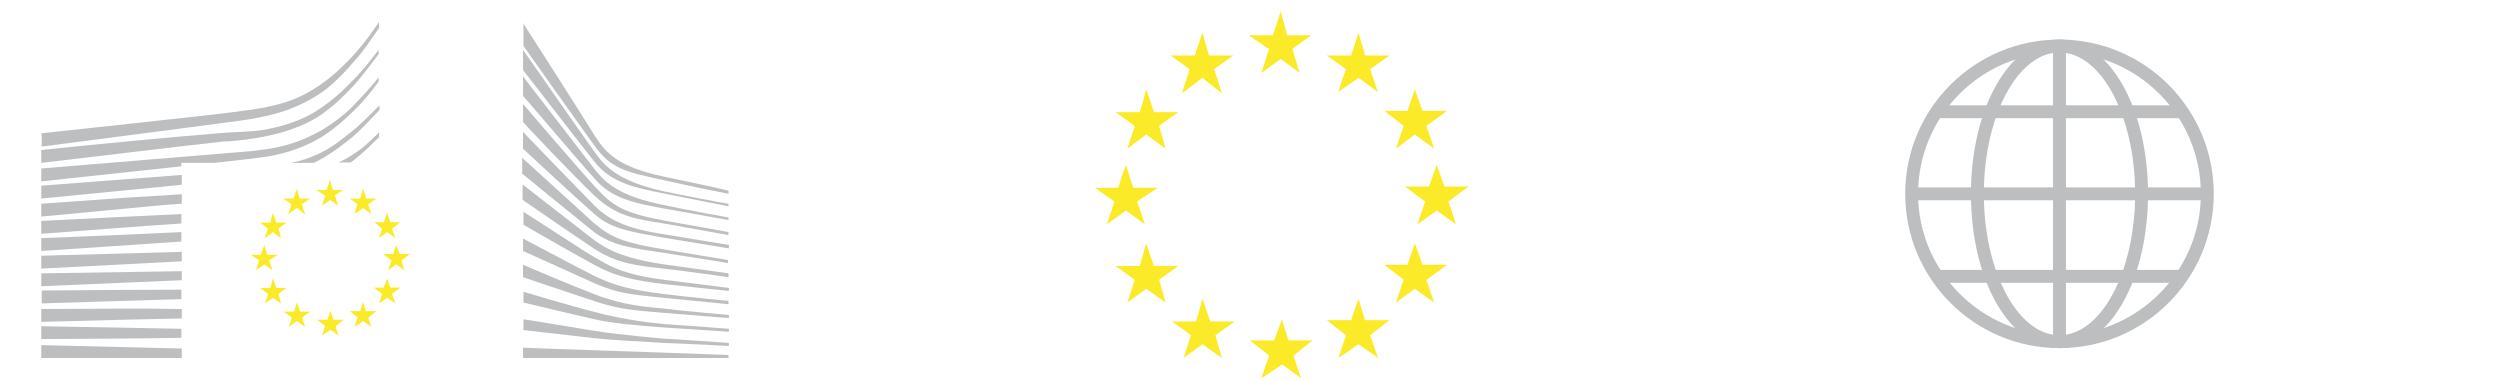 <?xml version="1.0" encoding="utf-8"?>
<!-- Generator: Adobe Illustrator 28.1.0, SVG Export Plug-In . SVG Version: 6.00 Build 0)  -->
<svg version="1.1" xmlns="http://www.w3.org/2000/svg" xmlns:xlink="http://www.w3.org/1999/xlink" x="0px" y="0px"
	 viewBox="0 0 581.7 89" style="enable-background:new 0 0 581.7 89;" xml:space="preserve">
<style type="text/css">
	.st0{fill:#BCBEC0;}
	.st1{fill:#FAEA27;}
</style>
<g id="Layer_1">
	<g>
		<path class="st0" d="M63.9,26.5c3.8-1,7.3-2.6,10.5-4.7c3-2,5.8-4.9,8.5-8.1c1.8-2,3.5-4.6,5.3-7.2V5.1c-2,3-4,5.6-6.1,7.9
			c-2.8,3-5.6,5.5-8.6,7.4c-3,2-6.5,3.4-10.1,4.2c-1.6,0.4-3.4,0.7-5.4,1c-1.3,0.1-2.7,0.4-3.9,0.5c-0.5,0.2-44.4,4.9-44.4,4.9v3.1
			c0,0,47.3-6.1,48.7-6.4C60.3,27.3,62.2,27,63.9,26.5z"/>
		<path class="st0" d="M54.1,32.8c1.1-0.1,2.4-0.2,3.5-0.4c2-0.2,3.9-0.6,5.6-1c3.9-0.9,7.5-2.2,10.6-4.1c3-1.9,5.7-4.4,8.6-7.5
			c1.8-2,3.8-4.7,5.7-7.2v-1c-2.3,3-4.3,5.5-6.5,7.6c-2.8,3-5.7,5.2-8.6,7c-2.9,1.7-6.5,3-10.1,3.7c-1.6,0.4-3.4,0.6-5.4,0.7
			c-1.1,0.1-2.4,0.1-3.5,0.2c-0.6,0-1.3,0.1-1.9,0.1c-14.6,1.2-29,2.6-42.5,4v3c13.7-1.6,28.2-3.4,42.6-5
			C52.9,32.9,53.5,32.9,54.1,32.8z"/>
		<path class="st0" d="M49.8,37.9l1.8-0.2l5.4-0.6c2-0.2,3.8-0.5,5.4-0.7c4-0.7,7.5-1.9,10.6-3.5c3.2-1.6,6.3-4.2,9.2-7
			c2-1.9,3.9-4.2,5.9-6.9v-1c-2.4,3-4.7,5.4-6.8,7.5c-2.9,2.6-5.9,4.7-9,6.1c-3,1.5-6.3,2.5-10.2,3.1c-1.6,0.2-3.4,0.5-5.3,0.6
			L9.6,39.2v3l32.6-3.5v-0.8H49.8z"/>
		<path class="st0" d="M88.2,31.9v-1.1c-2.5,2.5-4,3.9-6.8,5.6c-0.8,0.5-1.7,1-2.6,1.4h2.8C84.3,35.9,88.2,31.9,88.2,31.9z"/>
		<path class="st0" d="M29.3,46L9.6,47.4v3l20-1.9c3.9-0.4,8.2-0.8,12.7-1.1v-2.2C38,45.5,33.6,45.7,29.3,46z"/>
		<path class="st0" d="M9.6,51.4v3c11-0.8,21.8-1.7,32.6-2.4v-2.2C31.7,50.3,21.1,50.8,9.6,51.4z"/>
		<path class="st0" d="M9.6,55.4v3c10.9-0.7,21.8-1.5,32.6-2.2v-2.2C31.5,54.5,20.7,55,9.6,55.4z"/>
		<polygon class="st0" points="9.6,59.5 9.6,62.5 42.3,60.8 42.3,58.6 		"/>
		<polygon class="st0" points="9.6,63.6 9.6,66.6 42.3,65.2 42.3,63.1 		"/>
		<path class="st0" d="M9.7,67.6v3c10.5-0.3,21.4-0.7,32.5-1v-2.2C31.4,67.4,20.6,67.5,9.7,67.6z"/>
		<path class="st0" d="M28.5,71.8L9.6,71.9v3l18.9-0.5c4.4-0.1,9.1-0.2,13.8-0.3v-2.2C37.5,71.8,32.9,71.8,28.5,71.8z"/>
		<path class="st0" d="M9.6,75.9v3c10.6-0.1,21.6-0.1,32.6-0.3v-2.1C31.4,76.3,20.7,76.1,9.6,75.9z"/>
		<polygon class="st0" points="9.6,83.3 9.6,80.3 42.3,81.1 42.3,83.3 		"/>
		<polygon class="st0" points="9.6,43.2 9.6,46.2 42.3,43 42.3,40.7 		"/>
		<path class="st0" d="M82.1,31.8c2-1.7,4-3.9,6.2-6.2v-1.1c-2.7,2.7-4.8,4.9-7.1,6.6c-3,2.4-5.3,4.1-9,5.5c-1.5,0.6-3,1-4.6,1.3H73
			C76,36.5,79.2,34.2,82.1,31.8z"/>
		<path class="st0" d="M121.7,5.2c0,0,0,0.1,0.1,0.2V5.2H121.7z"/>
		<path class="st0" d="M154.5,41.1c-10.5-2.2-13.5-5.4-16.1-9.5c-2.4-3.9-15.2-24-16.6-26.1v5.2c0,0,13.3,18.8,16.6,23.3
			c3.9,5.4,7.3,6,15.9,7.9c8.5,1.9,15.2,3.2,15.2,3.2v-0.7C169.5,44.3,165,43.3,154.5,41.1z"/>
		<path class="st0" d="M138.3,47.8c-3.7-3.7-16.6-17.1-16.6-17.1v3.9c0,0,12.9,12,16.6,15.2c4,3.6,9,4.2,16.1,5.5
			c7.2,1.2,15.2,2.5,15.2,2.5V57c0,0-8.5-1.4-15.2-2.5C147.3,53.4,142.2,51.8,138.3,47.8z"/>
		<path class="st0" d="M154.2,58.8c7.2,1.1,15.2,2.4,15.2,2.4v-0.7c0,0-6.2-1-15.1-2.5c-8.9-1.5-12-2.6-16.1-6.1
			c-4.3-3.9-16.6-15.1-16.6-15.1h-0.1v3.6c0,0,11.6,9.5,16.6,13.5C142.5,57.2,147,57.7,154.2,58.8z"/>
		<path class="st0" d="M154.4,62.5c6.1,0.7,15.1,2,15.1,2v-0.9c0,0-5.1-0.7-15.1-2.1c-10-1.5-13.4-3.7-16.1-5.6
			c-2.5-1.9-16.6-12.9-16.6-12.9h-0.1v3.5c0,0,11.4,7.9,16.7,11.4C143.7,61.4,148.3,61.8,154.4,62.5z"/>
		<path class="st0" d="M138.4,59.9c-2.5-1.4-15.2-9.8-16.6-10.6v3c0,0,11.6,6.7,16.6,9.4c4.9,2.7,9.5,3.6,16.1,4.4
			c6.6,0.7,15.1,1.6,15.1,1.6v-0.7c0,0-4.8-0.6-15.1-1.9C144.2,63.8,141.1,61.4,138.4,59.9z"/>
		<path class="st0" d="M121.7,49.2c0,0,0,0,0.1,0.1v-0.1H121.7z"/>
		<path class="st0" d="M154.4,69.3c7.7,0.7,15.1,1.5,15.1,1.5V70c0,0-7.8-0.7-15.1-1.6c-7.3-0.9-11.4-1.9-16.1-4.2
			c-4.2-2.1-16.6-8.7-16.6-8.7v2.9c0,0,11.6,5.2,16.6,7.5C143.9,68.3,146.6,68.5,154.4,69.3z"/>
		<path class="st0" d="M138.4,68.5c-7-2.7-16.7-6.9-16.7-6.9v2.9c0,0,10.9,3.7,16.7,5.6c5.8,1.9,8.9,2.1,16.1,2.7
			c7.2,0.6,15.1,1.2,15.1,1.2v-0.7c0,0-13.3-1.2-15.1-1.5C150.3,71.4,145.2,71.1,138.4,68.5z"/>
		<path class="st0" d="M138.4,72.6c-6.4-1.6-15.4-4.4-16.6-4.7v2.5c0,0,12.1,2.9,16.6,3.9c3.9,0.9,9.4,1.4,16.1,1.9
			c8.2,0.5,15.1,1,15.1,1v-0.7c0,0-11.9-0.9-15.1-1.1C151.3,75.1,145.1,74.4,138.4,72.6z"/>
		<path class="st0" d="M121.7,67.9c0,0,0,0,0.1,0v0H121.7z"/>
		<path class="st0" d="M138.4,77c-8-1.3-15.6-2.6-16.6-2.7v2.5c0,0,8.6,1,16.6,1.9c3.5,0.4,9.7,0.7,16.1,1.1
			c5.9,0.2,15.1,0.7,15.1,0.7v-0.7c0,0-14.2-1-15.1-1C153.5,78.7,144.9,78,138.4,77z"/>
		<path class="st0" d="M121.7,74.2c0,0,0,0,0.1,0v0H121.7z"/>
		<path class="st0" d="M121.7,80.9v2.4h47.8v-0.7c0,0-27.2-1-31.1-1.1C134.5,81.4,121.7,80.9,121.7,80.9z"/>
		<path class="st0" d="M154.4,45c5.9,1.2,15.1,3,15.1,3v-0.6c0.1,0.1-12-2.2-15.1-2.9c-11.5-2.5-14.2-6.6-16.1-9.2
			s-16.6-23.7-16.6-23.7v4.7c0.6,0.7,13,16.8,16.6,21.3C142.2,42.7,148.4,43.8,154.4,45z"/>
		<path class="st0" d="M154.4,48.5c6.7,1.2,15.1,2.7,15.1,2.7v-0.6c0.1,0-9.6-1.7-15.1-2.9c-9.5-1.9-13.3-4.7-16.1-8.4
			c-2.8-3.6-16.6-21.5-16.6-21.5v4.5c0.6,0.6,13.2,15.5,16.6,19.2C142.2,46.2,147.8,47.3,154.4,48.5z"/>
		<path class="st0" d="M138.3,45.5c5.3,5.1,10.2,5.5,16.1,6.5c5.8,1,15.1,2.7,15.1,2.7V54c0.1,0-11.1-2-15.1-2.7
			c-9.9-1.9-11.9-3.5-16.1-8c-2.7-2.9-16.1-18.5-16.6-19.1v4.2C121.7,28.5,134.2,41.7,138.3,45.5z"/>
		<g>
			<polygon class="st1" points="75.7,45.5 75.2,47 74.9,47.9 76.8,46.5 78.7,47.9 78,45.7 77.9,45.5 79.8,44.2 78.1,44.2 77.4,44.2 
				76.8,41.8 76,44.2 73.6,44.2 75.5,45.4 			"/>
			<polygon class="st1" points="77.6,74.4 77,72.6 76.9,72.3 76.8,72.6 76.2,74.4 73.8,74.4 75.7,75.9 75.4,76.5 75,77.8 74.9,78.1 
				75.3,77.8 76.9,76.7 78.1,77.6 78.8,78.1 78.6,77.6 78.2,76.4 78.1,75.9 80,74.4 			"/>
			<polygon class="st1" points="85.1,72.4 84.8,71.2 84.5,70.3 84.1,71.4 83.8,72.4 81.4,72.4 83.2,73.9 82.5,76.1 84.5,74.7 
				86,75.8 86.4,76.1 86.3,75.8 85.7,73.9 87.6,72.4 			"/>
			<polygon class="st1" points="83.2,47.5 82.9,48.4 82.5,49.8 84.5,48.4 86.4,49.8 85.7,47.5 87.6,46.2 86.5,46.2 85.1,46.2 
				85.1,45.8 84.5,43.9 83.8,46.2 81.4,46.2 82.8,47.2 			"/>
			<polygon class="st1" points="87.4,51.9 88.9,53.2 88.2,55.4 90.1,54 92,55.4 91.2,53.2 93.2,51.7 90.8,51.7 90.1,49.5 89.3,51.7 
				87.9,51.7 87,51.7 			"/>
			<polygon class="st1" points="90.8,66.9 90.1,64.8 89.3,66.9 87,66.9 88.9,68.4 88.3,70.3 88.3,70.4 88.2,70.6 90.1,69.3 92,70.6 
				91.2,68.4 93.2,66.9 			"/>
			<polygon class="st1" points="95.4,59.1 93,59.1 92.2,57 91.5,59.1 89.1,59.1 91.1,60.6 90.3,62.9 92.2,61.5 94.1,62.9 93.4,60.6 
							"/>
			<polygon class="st1" points="67.7,47.9 67.2,49.5 67.1,49.9 67.7,49.4 69.1,48.4 69.7,48.9 71,49.9 70.6,48.7 70.2,47.5 
				70.9,47.1 72.1,46.2 69.7,46.2 69.2,44.2 69.1,43.9 69,44.3 68.3,46.2 65.9,46.2 67.8,47.5 			"/>
			<polygon class="st1" points="62.3,53.3 61.7,55 61.6,55.4 62.2,55 63.5,54 64.4,54.7 65.4,55.4 65.2,54.6 64.8,53.2 65,53 
				66.7,51.8 64.3,51.8 63.7,50.2 63.5,49.5 63.3,50.2 62.9,51.8 60.5,51.8 62.4,53.2 			"/>
			<polygon class="st1" points="63,62.6 63.4,62.9 63.3,62.6 62.6,60.6 64.3,59.5 64.6,59.3 62.2,59.3 61.8,58 61.5,57 61.1,58.1 
				60.7,59.3 58.4,59.3 59.3,59.9 60.3,60.6 59.6,62.8 59.6,62.9 59.7,62.8 61.5,61.5 			"/>
			<polygon class="st1" points="64.8,68.4 66.4,67.2 66.7,67 64.3,67 63.5,64.8 62.9,67 60.5,67 60.9,67.3 62.4,68.4 62.2,69 
				61.6,70.6 63.5,69.3 65.4,70.6 64.9,68.8 			"/>
			<polygon class="st1" points="69.6,71.9 69.1,70.3 68.6,71.9 68.4,72.5 66,72.5 67.4,73.5 67.9,73.9 67.2,76.1 69.1,74.7 71,76.1 
				70.3,73.9 71.2,73.2 72.2,72.5 69.8,72.5 			"/>
		</g>
	</g>
</g>
<g id="Layer_2">
	<g>
		<polygon class="st1" points="295.3,11.4 294.2,14.8 293.5,17 298,13.7 302.4,17 300.8,11.7 300.7,11.4 305.1,8.2 301.2,8.2 
			299.5,8.2 298,2.6 296.2,8.2 290.5,8.2 294.8,11.1 		"/>
		<polygon class="st1" points="299.8,79.2 298.5,75.1 298.3,74.2 298,75.1 296.5,79.2 290.8,79.2 295.3,82.7 294.8,84.2 293.7,87.3 
			293.5,88 294.6,87.3 298.3,84.8 301.1,86.8 302.7,88 302.3,86.8 301.4,84 301,82.7 305.4,79.2 		"/>
		<polygon class="st1" points="317.6,74.5 316.8,71.8 316.1,69.5 315.2,72.1 314.4,74.5 308.7,74.5 313.2,78 311.4,83.3 316.1,80.1 
			319.7,82.6 320.6,83.3 320.4,82.6 318.8,78 323.3,74.5 		"/>
		<polygon class="st1" points="313.2,16.1 312.4,18.2 311.4,21.4 316.1,18.1 320.6,21.4 318.8,16.1 323.3,12.9 320.8,12.9 
			317.6,12.9 317.4,12.1 316.1,7.6 314.4,12.9 308.7,12.9 312.1,15.3 		"/>
		<polygon class="st1" points="322.9,26.4 326.6,29.3 324.8,34.6 329.2,31.3 333.7,34.6 331.9,29.3 336.7,25.8 331,25.8 329.2,20.8 
			327.5,25.8 324.1,25.8 322.1,25.8 		"/>
		<polygon class="st1" points="331,61.6 329.2,56.6 327.5,61.6 322.1,61.6 326.6,65.1 325.1,69.5 325,69.8 324.8,70.4 329.2,67.2 
			333.7,70.4 331.9,65.1 336.7,61.6 		"/>
		<polygon class="st1" points="341.7,43.4 336.1,43.4 334.3,38.4 332.5,43.4 326.9,43.4 331.6,46.9 329.8,52.2 334.3,49 338.8,52.2 
			337,46.9 		"/>
		<polygon class="st1" points="276.6,16.8 275.3,20.8 275.1,21.7 276.6,20.5 279.8,18.1 281.4,19.4 284.3,21.7 283.4,18.8 
			282.5,16.1 284,15 287,12.9 281.3,12.9 280,8.3 279.8,7.6 279.5,8.4 278,12.9 272.4,12.9 276.8,16.1 		"/>
		<polygon class="st1" points="264,29.5 262.6,33.7 262.3,34.6 263.6,33.6 266.7,31.3 268.9,32.9 271.2,34.6 270.7,32.7 269.7,29.3 
			270.2,28.9 274.2,26.1 268.5,26.1 267.2,22.2 266.7,20.8 266.3,22.4 265.2,26.1 259.6,26.1 264,29.3 		"/>
		<polygon class="st1" points="265.6,51.6 266.4,52.2 266.2,51.6 264.6,46.9 268.6,44.2 269.4,43.7 263.7,43.7 262.7,40.7 262,38.4 
			261.1,40.8 260.2,43.7 254.8,43.7 256.9,45.2 259.3,46.9 257.6,52 257.5,52.2 257.8,52 262,49 		"/>
		<polygon class="st1" points="269.7,65.1 273.6,62.3 274.2,61.9 268.5,61.9 266.7,56.6 265.2,61.9 259.6,61.9 260.7,62.7 264,65.1 
			263.6,66.5 262.3,70.4 266.7,67.2 271.2,70.4 270,66.1 		"/>
		<polygon class="st1" points="281.1,73.3 279.8,69.5 278.7,73.4 278.3,74.8 272.7,74.8 275.9,77.1 277.1,78 275.4,83.3 279.8,80.1 
			284.3,83.3 282.8,78 284.9,76.5 287.3,74.8 281.6,74.8 		"/>
	</g>
</g>
<g id="Layer_3">
	<g>
		<g>
			<path class="st0" d="M479.2,81c-19.8,0-35.9-16.1-35.9-35.9s16.1-35.9,35.9-35.9c19.8,0,35.9,16.1,35.9,35.9S499,81,479.2,81z
				 M479.2,12.2c-18.2,0-32.9,14.8-32.9,32.9s14.8,32.9,32.9,32.9s32.9-14.8,32.9-32.9S497.4,12.2,479.2,12.2z"/>
		</g>
		<g>
			<path class="st0" d="M479.2,81c-11.6,0-20.6-15.8-20.6-35.9s9.1-35.9,20.6-35.9s20.6,15.8,20.6,35.9S490.8,81,479.2,81z
				 M479.2,12.2c-9.7,0-17.6,14.8-17.6,32.9s7.9,32.9,17.6,32.9s17.6-14.8,17.6-32.9S488.9,12.2,479.2,12.2z"/>
		</g>
		<g>
			<rect x="450.6" y="24.5" class="st0" width="57.2" height="3"/>
		</g>
		<g>
			<rect x="450.6" y="62.8" class="st0" width="57.2" height="3"/>
		</g>
		<g>
			<rect x="444.8" y="43.6" class="st0" width="68.9" height="3"/>
		</g>
		<g>
			<rect x="477.7" y="10.7" class="st0" width="3" height="68.9"/>
		</g>
	</g>
</g>
</svg>

